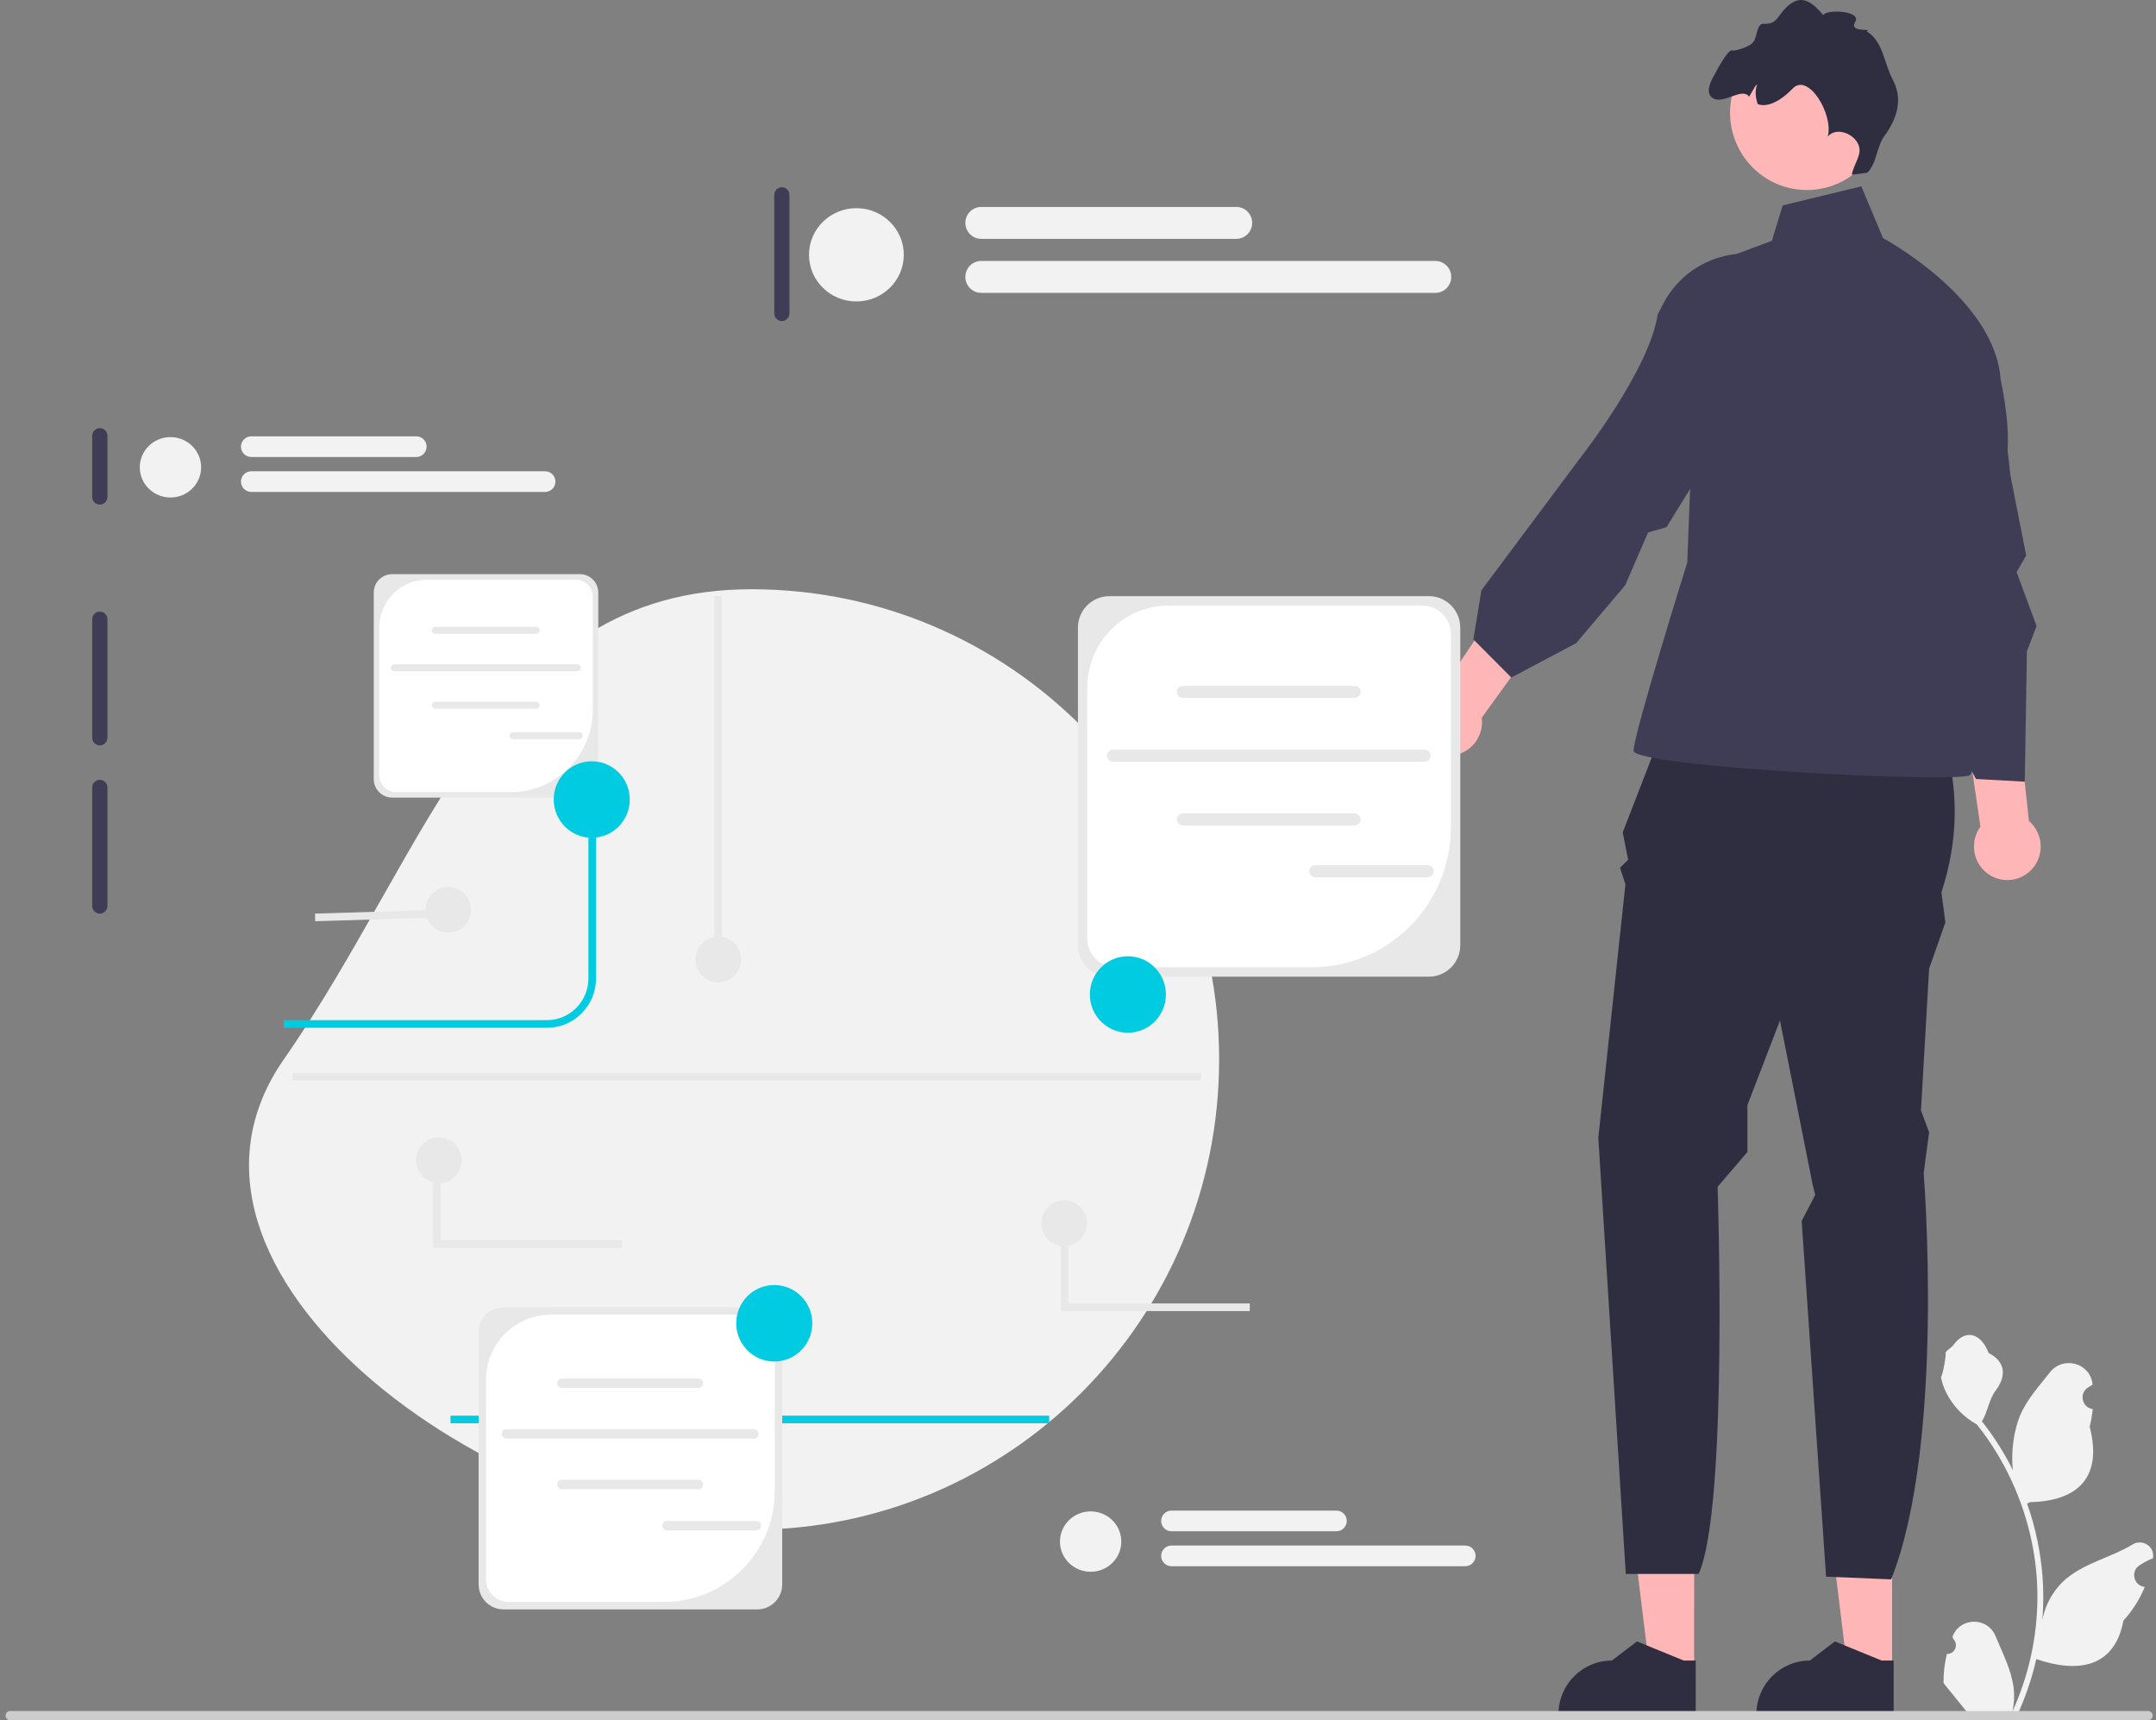 <svg width="257" height="205" viewBox="0 0 257 205" fill="none" xmlns="http://www.w3.org/2000/svg">
<rect x="0" y="0" width="257" height="205" fill="#808080" stroke="none"/>
<g clip-path="url(#clip0_3713_24752)">
<path d="M225.541 198.929L220.219 198.928L217.687 178.294L225.542 178.294L225.541 198.929Z" fill="#FFB6B6"/>
<path d="M225.728 204.51L209.363 204.509V204.301C209.363 200.765 212.215 197.898 215.733 197.898L218.722 195.618L224.3 197.898L225.728 197.898L225.728 204.51Z" fill="#2F2E41"/>
<path d="M201.947 198.929L196.625 198.928L194.093 178.294L201.948 178.294L201.947 198.929Z" fill="#FFB6B6"/>
<path d="M202.134 204.51L185.769 204.509V204.301C185.769 200.765 188.621 197.898 192.139 197.898L195.128 195.618L200.706 197.898L202.135 197.898L202.134 204.51Z" fill="#2F2E41"/>
<path d="M199.411 83.772L230.115 84.421C230.115 84.421 235.635 93.518 231.421 106.352L231.893 109.925L229.954 115.448L228.984 132.343L229.954 134.942L229.307 139.815C229.307 139.815 231.893 171.979 225.429 188.224L217.672 187.899L214.763 145.516L216.379 142.414L216.056 141.115L212.178 121.621L208.299 131.693V137.289L204.744 141.44C204.744 141.44 206.037 179.777 202.481 187.574H193.797L190.523 135.592L193.755 105.377L193.109 103.428L194.078 102.453L193.432 99.204L199.411 83.772Z" fill="#2F2E41"/>
<path d="M212.501 24.479L221.874 22.205L224.459 28.378C224.459 28.378 237.837 35.526 238.483 45.272C238.483 45.272 240.296 53.07 238.68 56.643C237.064 60.217 230.277 71.588 230.277 71.588C230.277 71.588 236.418 91.407 234.802 92.381C233.186 93.356 194.725 91.407 194.725 89.457C194.725 87.508 201.125 67.04 201.125 67.04L202.481 31.952L211.208 28.703L212.501 24.479Z" fill="#3F3D56"/>
<path d="M237.488 104.456C235.527 103.462 234.737 101.058 235.726 99.086C235.825 98.887 235.943 98.704 236.069 98.53L230.853 62.586L238.074 62.818L241.851 97.84C243.22 99.008 243.674 101.002 242.83 102.684C241.842 104.656 239.45 105.449 237.488 104.456Z" fill="#FFB6B6"/>
<path d="M168.976 87.491C168.186 85.43 169.207 83.116 171.257 82.322C171.463 82.243 171.673 82.186 171.882 82.142L192.03 51.987L197.225 57.033L176.628 85.534C176.862 87.323 175.866 89.107 174.117 89.784C172.068 90.578 169.766 89.552 168.976 87.491Z" fill="#FFB6B6"/>
<path d="M224.331 53.519C222.291 46.474 225.679 39.286 232.979 39.321C235.089 39.331 236.728 39.946 237.182 41.65C238.772 47.612 239.639 56.612 239.639 56.612L241.525 66.195L240.383 68.184L242.765 74.606L241.609 77.644L241.36 93.159L235.542 92.834L229.132 81.007L226.681 79.542C226.681 79.542 228.649 60.419 224.734 54.912L224.331 53.519Z" fill="#3F3D56"/>
<path d="M198.272 36.18C201.674 29.688 210.383 28.15 215.61 33.273C217.12 34.753 217.874 36.341 217.023 37.883C214.046 43.282 207.146 49.096 207.146 49.096L198.648 62.828L196.451 63.462L193.726 69.744L187.886 76.645L180.152 80.746L175.627 76.197L176.588 70.35L188.232 54.755C188.232 54.755 196.61 44.158 197.6 37.464L198.272 36.18Z" fill="#3F3D56"/>
<path d="M214.282 22.58C214.496 22.606 214.709 22.626 214.922 22.635C215.582 22.672 216.235 22.634 216.864 22.527C218.774 22.219 220.511 21.309 221.85 19.975C223.266 18.567 224.235 16.688 224.497 14.549C225.111 9.499 221.534 4.899 216.511 4.282C211.56 3.671 207.047 7.152 206.326 12.085C206.315 12.162 206.303 12.235 206.295 12.311C205.681 17.364 209.255 21.96 214.282 22.58Z" fill="#FFB6B6"/>
<path d="M204.26 11.747C205.562 12.394 207.688 10.361 208.502 11.531C208.634 11.278 208.781 11.033 208.925 10.802C209.055 10.595 209.242 10.153 209.458 10.078C209.185 10.741 209.245 11.64 209.529 12.41C210.813 12.892 212.493 11.825 213.681 10.562C215.546 8.583 218.592 13.659 217.872 16.285C218.789 15.16 220.778 15.795 221.452 17.081C222.125 18.364 220.987 19.392 220.744 20.824L222.581 20.589C223.741 19.454 223.659 17.542 224.614 16.226C226.209 14.025 226.827 11.778 225.628 9.506C224.565 7.497 224.465 4.897 222.514 3.739C223.367 3.32 220.336 3.974 221.145 2.609C221.958 1.247 217.624 1.082 217.341 1.811C216.103 0.321 214.853 -0.661 213.33 0.533C211.833 1.708 211.988 2.942 210.231 2.832C209.406 2.78 209.496 4.326 209.006 5C208.519 5.67 206.624 6.1 206.532 6.029C206.032 5.635 204.329 8.985 204.329 8.985C204.329 8.985 202.949 11.092 204.26 11.747Z" fill="#2F2E41"/>
<path d="M89.574 70.224C120.364 70.224 145.324 95.315 145.324 126.265C145.324 157.216 120.364 182.306 89.574 182.306C58.784 182.306 16.172 151.619 33.824 126.265C51.476 100.911 58.784 70.224 89.574 70.224Z" fill="#F2F2F2"/>
<path d="M164.191 72.89C163.691 72.89 163.284 73.299 163.284 73.802V102.961C163.284 103.463 163.691 103.872 164.191 103.872C164.691 103.872 165.097 103.463 165.097 102.961V73.802C165.097 73.299 164.691 72.89 164.191 72.89Z" fill="#3F3D56"/>
<path d="M11.899 51.021C11.399 51.021 10.992 51.429 10.992 51.932V59.222C10.992 59.724 11.399 60.133 11.899 60.133C12.399 60.133 12.806 59.724 12.806 59.222V51.932C12.806 51.429 12.399 51.021 11.899 51.021Z" fill="#3F3D56"/>
<path d="M11.899 72.89C11.399 72.89 10.992 73.299 10.992 73.802V87.926C10.992 88.428 11.399 88.837 11.899 88.837C12.399 88.837 12.806 88.428 12.806 87.926V73.802C12.806 73.299 12.399 72.89 11.899 72.89Z" fill="#3F3D56"/>
<path d="M11.899 92.937C11.399 92.937 10.992 93.346 10.992 93.849V107.973C10.992 108.475 11.399 108.884 11.899 108.884C12.399 108.884 12.806 108.475 12.806 107.973V93.849C12.806 93.346 12.399 92.937 11.899 92.937Z" fill="#3F3D56"/>
<path d="M93.2 22.317C92.7 22.317 92.293 22.726 92.293 23.228V37.352C92.293 37.855 92.7 38.263 93.2 38.263C93.7 38.263 94.106 37.855 94.106 37.352V23.228C94.106 22.726 93.7 22.317 93.2 22.317Z" fill="#3F3D56"/>
<path d="M232.074 197.103C233.01 197.162 233.528 195.992 232.819 195.311L232.749 195.029C232.758 195.007 232.767 194.984 232.777 194.962C233.724 192.692 236.933 192.708 237.872 194.981C238.705 196.998 239.766 199.019 240.028 201.152C240.145 202.094 240.092 203.053 239.884 203.977C241.837 199.69 242.864 195.008 242.864 190.3C242.864 189.117 242.8 187.934 242.668 186.753C242.56 185.788 242.41 184.829 242.217 183.878C241.172 178.74 238.909 173.847 235.645 169.759C234.076 168.897 232.767 167.549 231.977 165.933C231.693 165.351 231.47 164.724 231.365 164.085C231.544 164.109 232.038 161.375 231.904 161.207C232.153 160.828 232.598 160.639 232.87 160.269C234.222 158.426 236.084 158.748 237.056 161.252C239.133 162.305 239.153 164.053 237.879 165.733C237.068 166.803 236.957 168.249 236.245 169.394C236.318 169.488 236.395 169.58 236.468 169.674C237.81 171.404 238.971 173.264 239.949 175.218C239.673 173.046 240.081 170.43 240.777 168.744C241.569 166.822 243.055 165.204 244.362 163.543C245.933 161.548 249.155 162.418 249.432 164.948C249.434 164.972 249.437 164.997 249.439 165.021C249.245 165.131 249.055 165.248 248.869 165.372C247.809 166.077 248.175 167.729 249.431 167.924L249.46 167.929C249.39 168.632 249.27 169.329 249.094 170.015C250.772 176.538 247.149 178.913 241.977 179.02C241.863 179.079 241.752 179.138 241.638 179.194C242.162 180.677 242.58 182.198 242.891 183.74C243.169 185.103 243.362 186.48 243.47 187.863C243.605 189.608 243.593 191.362 243.447 193.104L243.456 193.042C243.827 191.123 244.864 189.331 246.368 188.089C248.61 186.238 251.777 185.557 254.195 184.069C255.359 183.353 256.851 184.278 256.648 185.635L256.638 185.7C256.278 185.847 255.927 186.018 255.587 186.209C255.393 186.319 255.203 186.436 255.017 186.56C253.956 187.265 254.323 188.917 255.579 189.112L255.608 189.117C255.628 189.119 255.646 189.122 255.666 189.125C255.048 190.6 254.188 191.968 253.11 193.148C252.061 198.842 247.555 199.382 242.735 197.724H242.733C242.206 200.031 241.436 202.285 240.446 204.434H232.279C232.249 204.342 232.223 204.248 232.197 204.157C232.952 204.204 233.713 204.16 234.457 204.022C233.851 203.274 233.245 202.521 232.639 201.773C232.624 201.759 232.612 201.744 232.601 201.729C232.293 201.347 231.983 200.967 231.675 200.584L231.675 200.584C231.656 199.41 231.796 198.239 232.074 197.103Z" fill="#F2F2F2"/>
<path d="M0.667 204.458C0.667 204.759 0.907 205 1.206 205H256.064C256.363 205 256.603 204.759 256.603 204.458C256.603 204.157 256.363 203.916 256.064 203.916H1.206C0.907 203.916 0.667 204.157 0.667 204.458Z" fill="#CCCCCC"/>
<path d="M65.198 122.488H33.824V121.576H65.198C67.924 121.576 70.141 119.347 70.141 116.607V95.283H71.048V116.607C71.048 119.85 68.424 122.488 65.198 122.488Z" fill="#00CBE0"/>
<path d="M125.063 168.712H53.706V169.623H125.063V168.712Z" fill="#00CBE0"/>
<path d="M170.337 116.394H132.223C130.166 116.394 128.493 114.712 128.493 112.645V74.799C128.493 72.731 130.166 71.049 132.223 71.049H170.337C172.394 71.049 174.068 72.731 174.068 74.799V112.645C174.068 114.712 172.394 116.394 170.337 116.394Z" fill="#E8E8E8"/>
<path d="M139.321 72.166C133.955 72.166 129.604 76.539 129.604 81.934V111.842C129.604 113.739 131.134 115.277 133.022 115.277H156.328C165.511 115.277 172.956 107.793 172.956 98.562V75.602C172.956 73.704 171.426 72.166 169.539 72.166L139.321 72.166Z" fill="white"/>
<path d="M161.488 83.164H140.992C140.601 83.164 140.283 82.844 140.283 82.451C140.283 82.058 140.601 81.739 140.992 81.739H161.488C161.879 81.739 162.197 82.058 162.197 82.451C162.197 82.844 161.879 83.164 161.488 83.164Z" fill="#E8E8E8"/>
<path d="M161.488 98.365H140.992C140.601 98.365 140.283 98.045 140.283 97.652C140.283 97.259 140.601 96.94 140.992 96.94H161.488C161.879 96.94 162.197 97.259 162.197 97.652C162.197 98.045 161.879 98.365 161.488 98.365Z" fill="#E8E8E8"/>
<path d="M169.811 90.77H132.669C132.278 90.77 131.96 90.45 131.96 90.057C131.96 89.664 132.278 89.344 132.669 89.344H169.811C170.202 89.344 170.521 89.664 170.521 90.057C170.521 90.45 170.202 90.77 169.811 90.77Z" fill="#E8E8E8"/>
<path d="M170.191 104.546H156.773C156.382 104.546 156.064 104.226 156.064 103.833C156.064 103.44 156.382 103.12 156.773 103.12H170.191C170.582 103.12 170.9 103.44 170.9 103.833C170.9 104.226 170.582 104.546 170.191 104.546Z" fill="#E8E8E8"/>
<path d="M90.279 191.801H60.014C58.38 191.801 57.052 190.465 57.052 188.823V158.771C57.052 157.129 58.38 155.793 60.014 155.793H90.279C91.912 155.793 93.241 157.129 93.241 158.771V188.823C93.241 190.465 91.912 191.801 90.279 191.801Z" fill="#E8E8E8"/>
<path d="M65.65 156.68C61.389 156.68 57.934 160.153 57.934 164.437V188.186C57.934 189.692 59.149 190.914 60.648 190.914H79.155C86.447 190.914 92.359 184.971 92.359 177.64V159.408C92.359 157.902 91.144 156.68 89.645 156.68L65.65 156.68Z" fill="white"/>
<path d="M83.252 165.414H66.977C66.666 165.414 66.414 165.16 66.414 164.848C66.414 164.536 66.666 164.282 66.977 164.282H83.252C83.563 164.282 83.815 164.536 83.815 164.848C83.815 165.16 83.563 165.414 83.252 165.414Z" fill="#E8E8E8"/>
<path d="M83.252 177.484H66.977C66.666 177.484 66.414 177.23 66.414 176.918C66.414 176.606 66.666 176.352 66.977 176.352H83.252C83.563 176.352 83.815 176.606 83.815 176.918C83.815 177.23 83.563 177.484 83.252 177.484Z" fill="#E8E8E8"/>
<path d="M89.862 171.453H60.368C60.057 171.453 59.805 171.199 59.805 170.887C59.805 170.575 60.057 170.321 60.368 170.321H89.862C90.172 170.321 90.424 170.575 90.424 170.887C90.424 171.199 90.172 171.453 89.862 171.453Z" fill="#E8E8E8"/>
<path d="M90.163 182.392H79.508C79.198 182.392 78.945 182.138 78.945 181.826C78.945 181.514 79.198 181.26 79.508 181.26H90.163C90.473 181.26 90.726 181.514 90.726 181.826C90.726 182.138 90.473 182.392 90.163 182.392Z" fill="#E8E8E8"/>
<path d="M69.126 95.053H46.743C45.535 95.053 44.552 94.065 44.552 92.851V70.626C44.552 69.412 45.535 68.424 46.743 68.424H69.126C70.333 68.424 71.316 69.412 71.316 70.626V92.851C71.316 94.065 70.333 95.053 69.126 95.053Z" fill="#E8E8E8"/>
<path d="M50.911 69.08C47.76 69.08 45.205 71.648 45.205 74.816V92.38C45.205 93.494 46.103 94.397 47.212 94.397H60.898C66.291 94.397 70.663 90.002 70.663 84.581V71.098C70.663 69.984 69.765 69.08 68.656 69.08L50.911 69.08Z" fill="white"/>
<path d="M63.929 75.539H51.892C51.663 75.539 51.476 75.351 51.476 75.12C51.476 74.889 51.663 74.702 51.892 74.702H63.929C64.159 74.702 64.345 74.889 64.345 75.12C64.345 75.351 64.159 75.539 63.929 75.539Z" fill="#E8E8E8"/>
<path d="M63.929 84.466H51.892C51.663 84.466 51.476 84.278 51.476 84.047C51.476 83.816 51.663 83.629 51.892 83.629H63.929C64.159 83.629 64.345 83.816 64.345 84.047C64.345 84.278 64.159 84.466 63.929 84.466Z" fill="#E8E8E8"/>
<path d="M68.817 80.005H47.005C46.775 80.005 46.588 79.817 46.588 79.587C46.588 79.356 46.775 79.168 47.005 79.168H68.817C69.046 79.168 69.233 79.356 69.233 79.587C69.233 79.817 69.046 80.005 68.817 80.005Z" fill="#E8E8E8"/>
<path d="M69.039 88.095H61.16C60.93 88.095 60.743 87.907 60.743 87.677C60.743 87.446 60.93 87.258 61.16 87.258H69.039C69.269 87.258 69.456 87.446 69.456 87.677C69.456 87.907 69.269 88.095 69.039 88.095Z" fill="#E8E8E8"/>
<path d="M134.446 123.076C136.949 123.076 138.978 121.036 138.978 118.52C138.978 116.003 136.949 113.963 134.446 113.963C131.942 113.963 129.913 116.003 129.913 118.52C129.913 121.036 131.942 123.076 134.446 123.076Z" fill="#00CBE0"/>
<path d="M70.537 99.839C73.041 99.839 75.07 97.799 75.07 95.283C75.07 92.767 73.041 90.727 70.537 90.727C68.034 90.727 66.005 92.767 66.005 95.283C66.005 97.799 68.034 99.839 70.537 99.839Z" fill="#00CBE0"/>
<path d="M92.293 162.259C94.797 162.259 96.826 160.219 96.826 157.703C96.826 155.186 94.797 153.146 92.293 153.146C89.79 153.146 87.761 155.186 87.761 157.703C87.761 160.219 89.79 162.259 92.293 162.259Z" fill="#00CBE0"/>
<path d="M102.084 35.927C105.204 35.927 107.733 33.438 107.733 30.368C107.733 27.298 105.204 24.809 102.084 24.809C98.964 24.809 96.435 27.298 96.435 30.368C96.435 33.438 98.964 35.927 102.084 35.927Z" fill="#F2F2F2"/>
<path d="M147.37 28.466H116.963C115.92 28.466 115.072 27.613 115.072 26.564C115.072 25.516 115.92 24.663 116.963 24.663H147.37C148.413 24.663 149.261 25.516 149.261 26.564C149.261 27.613 148.413 28.466 147.37 28.466Z" fill="#F2F2F2"/>
<path d="M171.099 34.903H116.963C115.92 34.903 115.072 34.05 115.072 33.001C115.072 31.952 115.92 31.099 116.963 31.099H171.099C172.142 31.099 172.991 31.952 172.991 33.001C172.991 34.05 172.142 34.903 171.099 34.903Z" fill="#F2F2F2"/>
<path d="M20.319 59.289C22.338 59.289 23.975 57.679 23.975 55.692C23.975 53.705 22.338 52.094 20.319 52.094C18.3 52.094 16.663 53.705 16.663 55.692C16.663 57.679 18.3 59.289 20.319 59.289Z" fill="#F2F2F2"/>
<path d="M49.627 54.461H29.949C29.274 54.461 28.724 53.909 28.724 53.23C28.724 52.552 29.274 52 29.949 52H49.627C50.302 52 50.852 52.552 50.852 53.23C50.852 53.909 50.302 54.461 49.627 54.461Z" fill="#F2F2F2"/>
<path d="M64.984 58.627H29.949C29.274 58.627 28.724 58.075 28.724 57.396C28.724 56.717 29.274 56.165 29.949 56.165H64.984C65.659 56.165 66.209 56.717 66.209 57.396C66.209 58.075 65.659 58.627 64.984 58.627Z" fill="#F2F2F2"/>
<path d="M130.006 187.317C132.025 187.317 133.661 185.707 133.661 183.72C133.661 181.733 132.025 180.122 130.006 180.122C127.986 180.122 126.35 181.733 126.35 183.72C126.35 185.707 127.986 187.317 130.006 187.317Z" fill="#F2F2F2"/>
<path d="M159.314 182.489H139.635C138.96 182.489 138.411 181.937 138.411 181.258C138.411 180.58 138.96 180.028 139.635 180.028H159.314C159.989 180.028 160.538 180.58 160.538 181.258C160.538 181.937 159.989 182.489 159.314 182.489Z" fill="#F2F2F2"/>
<path d="M174.671 186.655H139.635C138.96 186.655 138.411 186.103 138.411 185.424C138.411 184.745 138.96 184.193 139.635 184.193H174.671C175.346 184.193 175.895 184.745 175.895 185.424C175.895 186.103 175.346 186.655 174.671 186.655Z" fill="#F2F2F2"/>
<path d="M86.061 71.063H85.155V114.346H86.061V71.063Z" fill="#E8E8E8"/>
<path d="M85.608 117.08C87.11 117.08 88.328 115.856 88.328 114.346C88.328 112.836 87.11 111.612 85.608 111.612C84.106 111.612 82.888 112.836 82.888 114.346C82.888 115.856 84.106 117.08 85.608 117.08Z" fill="#E8E8E8"/>
<path d="M126.854 148.517C128.356 148.517 129.573 147.293 129.573 145.784C129.573 144.274 128.356 143.05 126.854 143.05C125.352 143.05 124.134 144.274 124.134 145.784C124.134 147.293 125.352 148.517 126.854 148.517Z" fill="#E8E8E8"/>
<path d="M53.427 111.157C54.929 111.157 56.147 109.933 56.147 108.423C56.147 106.913 54.929 105.689 53.427 105.689C51.925 105.689 50.708 106.913 50.708 108.423C50.708 109.933 51.925 111.157 53.427 111.157Z" fill="#E8E8E8"/>
<path d="M52.422 108.427L37.55 108.88L37.577 109.791L52.45 109.339L52.422 108.427Z" fill="#E8E8E8"/>
<path d="M148.977 156.249H126.425V145.784H127.332V155.338H148.977V156.249Z" fill="#E8E8E8"/>
<path d="M52.311 141.007C53.813 141.007 55.031 139.783 55.031 138.273C55.031 136.763 53.813 135.539 52.311 135.539C50.809 135.539 49.592 136.763 49.592 138.273C49.592 139.783 50.809 141.007 52.311 141.007Z" fill="#E8E8E8"/>
<path d="M74.166 148.738H51.614V138.273H52.521V147.827H74.166V148.738Z" fill="#E8E8E8"/>
<path d="M143.171 127.871H34.852V128.782H143.171V127.871Z" fill="#E8E8E8"/>
</g>
<defs>
<clipPath id="clip0_3713_24752">
<rect width="256" height="205" fill="white" transform="translate(0.667 0)"/>
</clipPath>
</defs>
</svg>
